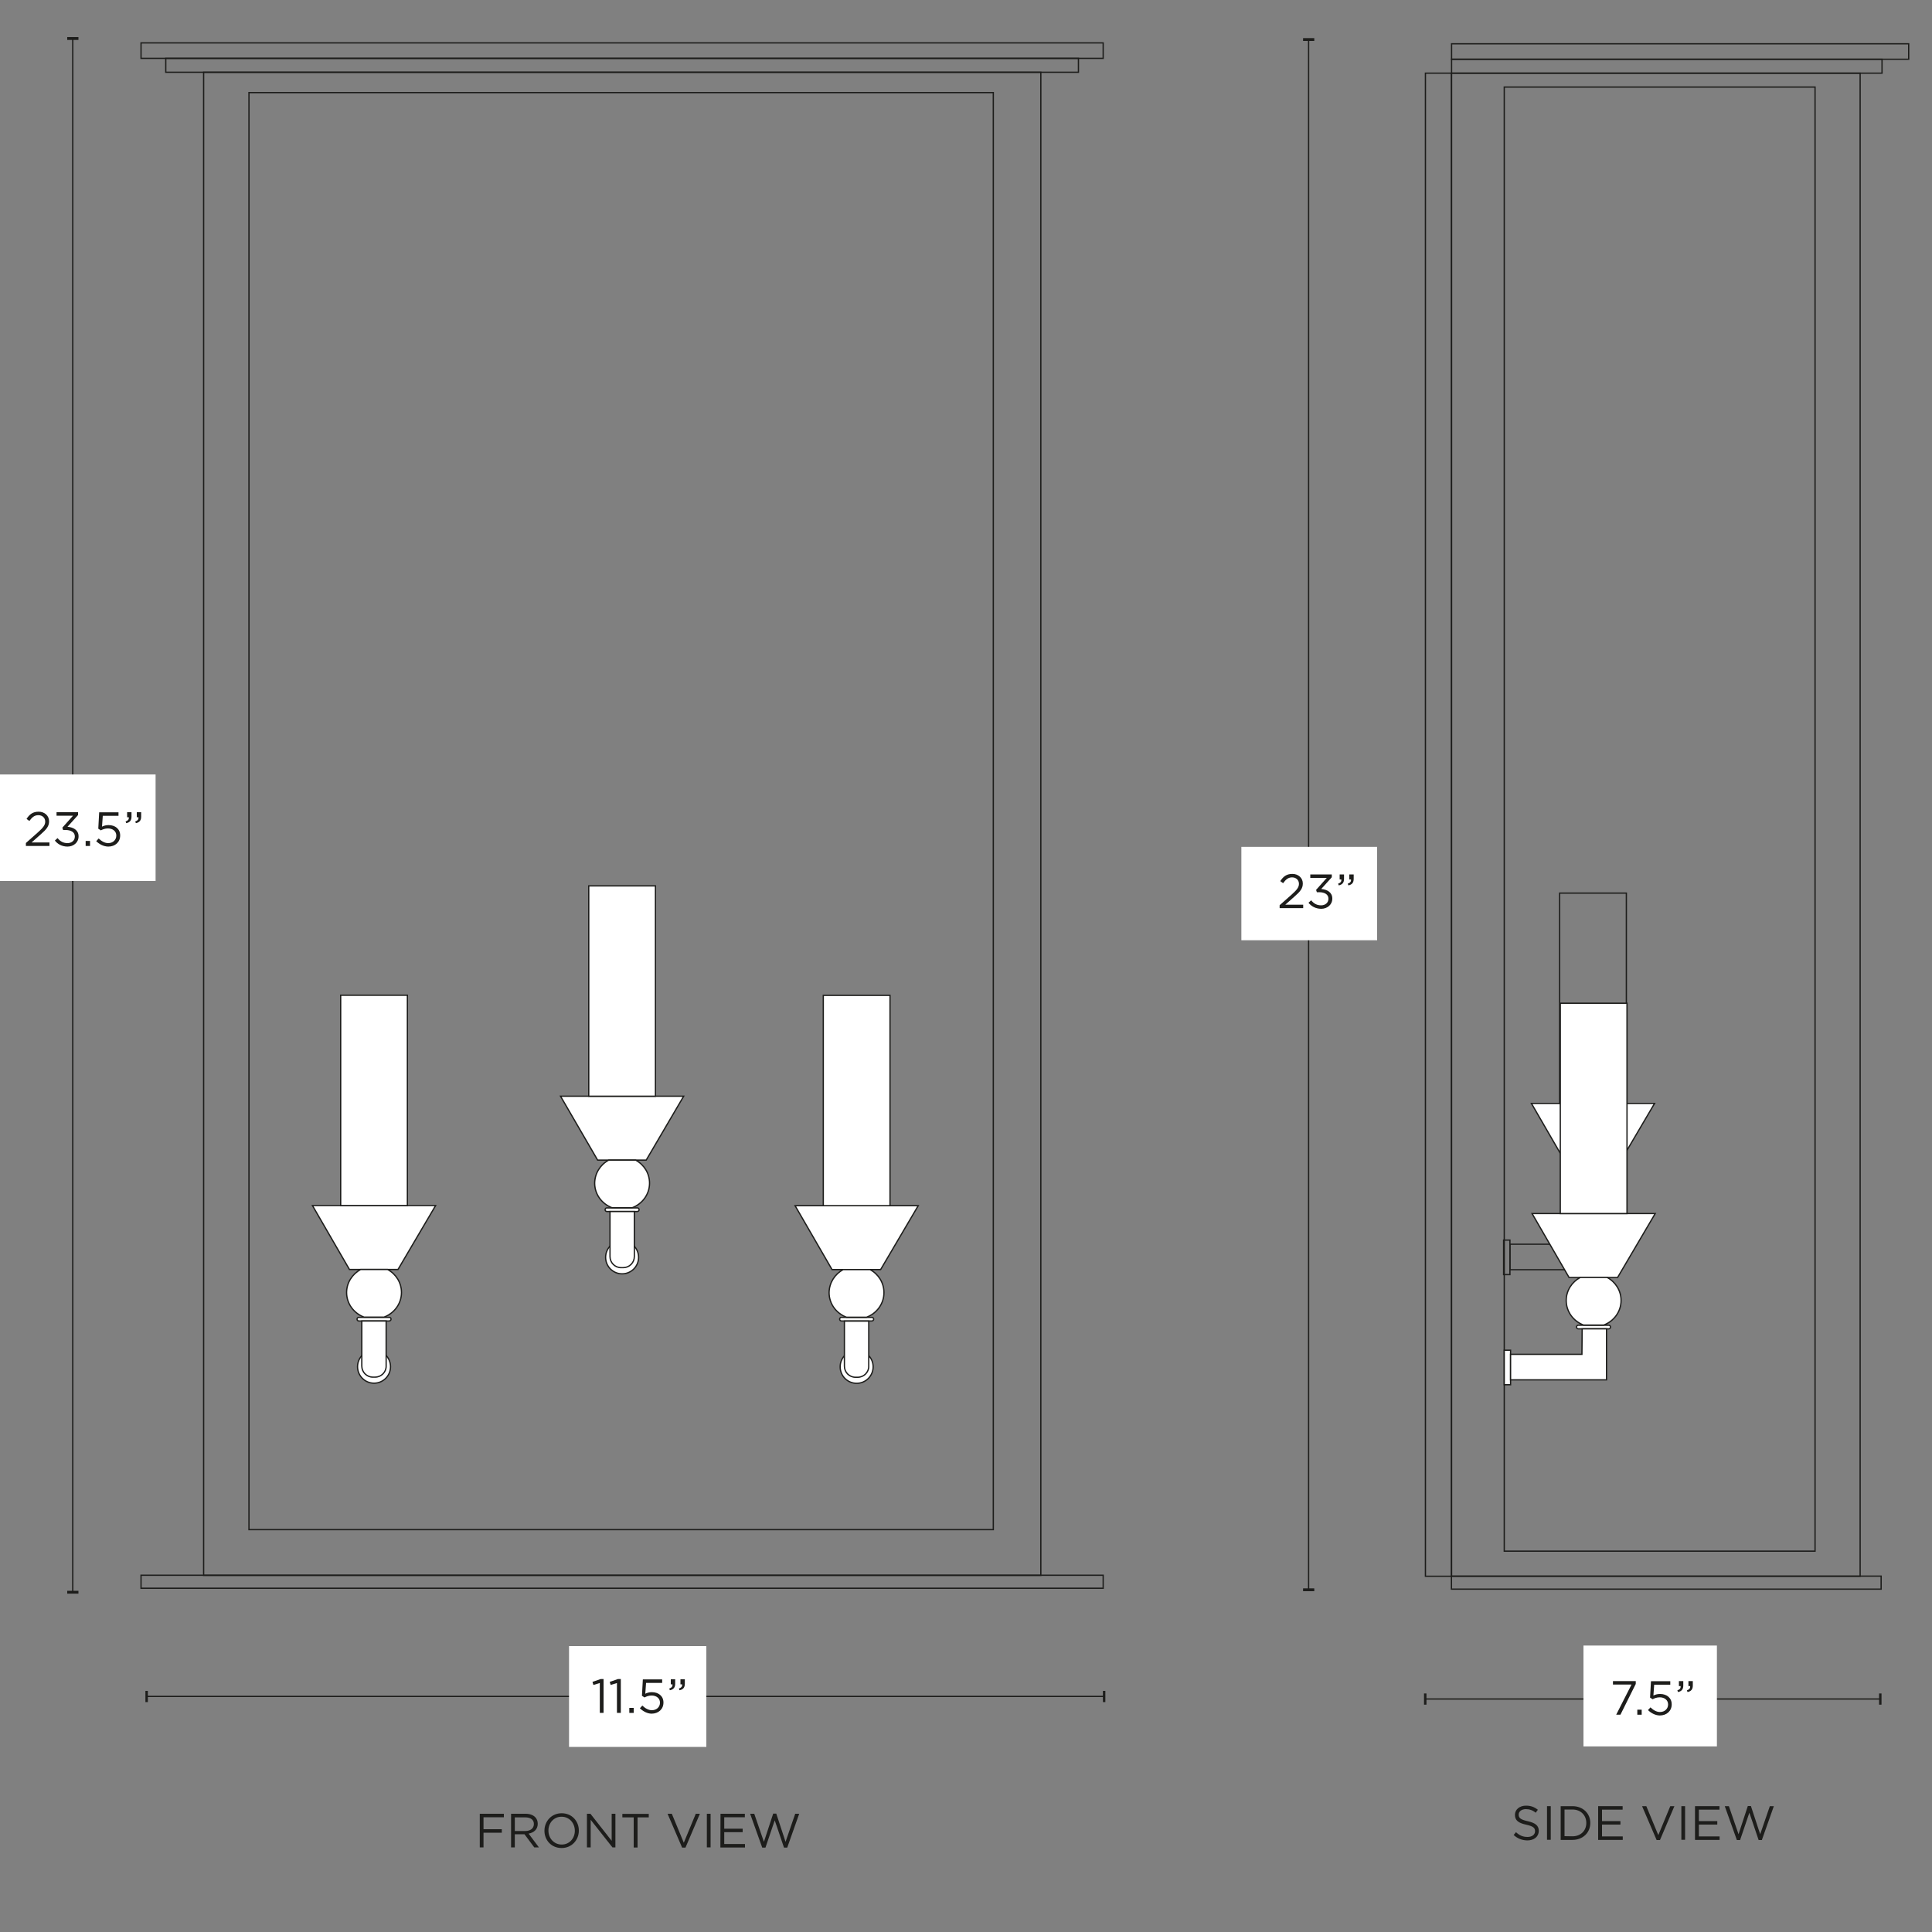 <svg xml:space="preserve" style="enable-background:new 0 0 1500 1500;" viewBox="0 0 1500 1500" height="1500px" width="1500px" y="0px" x="0px" xmlns:xlink="http://www.w3.org/1999/xlink" xmlns="http://www.w3.org/2000/svg" id="Capa_1" version="1.1">
<rect x="0" y="0" width="1500" height="1500" fill="#808080" stroke="none"/>
<style type="text/css">
	.st0{fill:none;stroke:#1D1D1B;stroke-miterlimit:10;}
	.st1{fill:#1D1D1B;}
	.st2{fill:#FFFFFF;}
	.st3{fill:#FFFFFF;stroke:#1D1D1B;stroke-miterlimit:10;}
	.st4{fill:none;}
</style>
<g>
	<line y2="1236.2" x2="56.5" y1="29.9" x1="56.5" class="st0"></line>
	<rect height="2.2" width="8.7" class="st1" y="28.8" x="52.2"></rect>
	<rect height="2.2" width="8.7" class="st1" y="1235.1" x="52.2"></rect>
</g>
<rect height="82.7" width="121.8" class="st2" y="601.3" x="-1"></rect>
<g>
	<path d="M20.1,654.5l9.5-8.4c4-3.6,5.5-5.6,5.5-8.2c0-3.1-2.4-5-5.3-5c-3,0-4.9,1.6-7,4.5l-2.2-1.6
		c2.3-3.5,4.8-5.6,9.4-5.6s8.1,3.1,8.1,7.4v0.1c0,3.8-2,6.2-6.6,10.2l-7,6.2h13.9v2.7H20.1L20.1,654.5L20.1,654.5z" class="st1"></path>
	<path d="M42.6,652.6l2.1-1.9c2,2.5,4.4,3.9,7.7,3.9c3.2,0,5.7-2,5.7-5.1v-0.1c0-3.3-3-5-7.3-5H49l-0.6-1.8l8.3-9.3
		H43.9v-2.7h16.7v2.2l-8.2,9.1c4.6,0.4,8.6,2.6,8.6,7.4v0.1c0,4.7-3.9,7.9-8.7,7.9C47.9,657.2,44.7,655.3,42.6,652.6L42.6,652.6z" class="st1"></path>
	<path d="M66.5,652.9h3.4v3.9h-3.4V652.9z" class="st1"></path>
	<path d="M74.7,653.1l1.9-2.1c2.3,2.2,4.8,3.6,7.4,3.6c3.7,0,6.3-2.5,6.3-5.8v-0.1c0-3.3-2.7-5.5-6.5-5.5
		c-2.2,0-4,0.7-5.5,1.5l-2-1.3l0.7-12.7h15v2.7H79.8l-0.6,8.4c1.5-0.7,3-1.2,5.1-1.2c5.1,0,9,3,9,8v0.1c0,5.1-3.9,8.6-9.3,8.6
		C80.3,657.2,77.1,655.4,74.7,653.1L74.7,653.1z" class="st1"></path>
	<path d="M97.5,637.8c1.9-0.7,2.7-1.6,2.5-3.3h-1.3v-3.9h3.4v3.4c0,3-1.3,4.5-4.1,5.1L97.5,637.8L97.5,637.8z
		 M105,637.8c1.9-0.7,2.7-1.6,2.5-3.3h-1.3v-3.9h3.4v3.4c0,3-1.3,4.5-4.1,5.1L105,637.8L105,637.8z" class="st1"></path>
</g>
<rect height="1167" width="650" class="st0" y="56.1" x="158.1"></rect>
<rect height="1115.7" width="577.9" class="st0" y="71.9" x="193.3"></rect>
<rect height="10.8" width="708.6" class="st0" y="45.3" x="128.7"></rect>
<rect height="12" width="747" class="st0" y="33.3" x="109.5"></rect>
<rect height="10.1" width="747" class="st0" y="1223" x="109.5"></rect>
<g>
	<path d="M372.4,1408.2h18.8v2.7h-15.8v9.3h14.2v2.7h-14.2v11.4h-2.9V1408.2L372.4,1408.2z" class="st1"></path>
	<path d="M396.9,1408.2h11.2c3.2,0,5.8,1,7.4,2.6c1.3,1.3,2,3.1,2,5.1v0.1c0,4.3-3,6.9-7.1,7.6l8,10.7h-3.6l-7.6-10.2
		h-7.5v10.2h-2.9V1408.2z M407.8,1421.6c3.9,0,6.7-2,6.7-5.4v-0.1c0-3.2-2.5-5.1-6.7-5.1h-8.1v10.6L407.8,1421.6L407.8,1421.6z" class="st1"></path>
	<path d="M422.7,1421.4L422.7,1421.4c0-7.3,5.4-13.6,13.4-13.6s13.3,6.2,13.3,13.4v0.1c0,7.2-5.4,13.5-13.4,13.5
		C428,1434.8,422.7,1428.6,422.7,1421.4z M446.3,1421.4L446.3,1421.4c0-6-4.3-10.9-10.3-10.9s-10.2,4.8-10.2,10.7v0.1
		c0,5.9,4.3,10.8,10.3,10.8S446.3,1427.3,446.3,1421.4z" class="st1"></path>
	<path d="M455.6,1408.2h2.8l16.5,21v-21h2.9v26.1h-2.3l-16.9-21.4v21.4h-2.9V1408.2z" class="st1"></path>
	<path d="M492,1411h-8.8v-2.7h20.5v2.7H495v23.4h-3L492,1411L492,1411z" class="st1"></path>
	<path d="M518.3,1408.2h3.3l9.3,22.5l9.3-22.5h3.2l-11.2,26.3h-2.6L518.3,1408.2L518.3,1408.2z" class="st1"></path>
	<path d="M548.8,1408.2h2.9v26.1h-2.9V1408.2z" class="st1"></path>
	<path d="M559.4,1408.2h18.9v2.7h-16v8.9h14.3v2.7h-14.3v9.2h16.1v2.7h-19.1L559.4,1408.2L559.4,1408.2z" class="st1"></path>
	<path d="M582.4,1408.2h3.2l7.5,21.8l7.2-21.9h2.4l7.2,21.9l7.5-21.8h3.1l-9.3,26.3h-2.5l-7.2-21.2l-7.2,21.2h-2.5
		L582.4,1408.2L582.4,1408.2z" class="st1"></path>
</g>
<g>
	<line y2="1317.1" x2="857.2" y1="1317.1" x1="113.9" class="st0"></line>
	<rect height="8.7" width="1.9" class="st1" y="1312.8" x="112.9"></rect>
	<rect height="8.7" width="1.9" class="st1" y="1312.8" x="856.3"></rect>
</g>
<rect height="78.3" width="106.6" class="st2" y="1278" x="441.8"></rect>
<g>
	<path d="M465.6,1306.7l-4.9,1.5l-0.7-2.4l6.4-2.2h2.2v26.3h-2.9V1306.7L465.6,1306.7z" class="st1"></path>
	<path d="M479,1306.7l-4.9,1.5l-0.7-2.4l6.4-2.2h2.2v26.3H479V1306.7L479,1306.7z" class="st1"></path>
	<path d="M488.6,1326h3.4v3.9h-3.4V1326z" class="st1"></path>
	<path d="M496.8,1326.3l1.9-2.1c2.3,2.2,4.8,3.6,7.4,3.6c3.7,0,6.3-2.5,6.3-5.8v-0.1c0-3.3-2.7-5.5-6.5-5.5
		c-2.2,0-4,0.7-5.5,1.5l-2-1.3l0.7-12.7h15v2.7h-12.5l-0.6,8.4c1.5-0.7,3-1.2,5.1-1.2c5.1,0,9,3,9,8v0.1c0,5.1-3.9,8.6-9.3,8.6
		C502.4,1330.4,499.2,1328.6,496.8,1326.3L496.8,1326.3z" class="st1"></path>
	<path d="M519.6,1311c1.9-0.7,2.7-1.6,2.5-3.3h-1.3v-3.9h3.4v3.4c0,3-1.3,4.5-4.1,5.1L519.6,1311L519.6,1311z
		 M527.1,1311c1.9-0.7,2.7-1.6,2.5-3.3h-1.3v-3.9h3.4v3.4c0,3-1.3,4.5-4.1,5.1L527.1,1311L527.1,1311z" class="st1"></path>
</g>
<g>
	<g>
		<rect height="26.8" width="4.9" class="st0" y="962.8" x="1167.4"></rect>
		<path d="M1248.5,946.2h-23.6c-0.8,0-1.4-0.6-1.4-1.4v0c0-0.8,0.6-1.4,1.4-1.4h23.6c0.8,0,1.4,0.6,1.4,1.4v0
			C1249.9,945.6,1249.3,946.2,1248.5,946.2z" class="st0"></path>
		<polygon points="1255.4,906.3 1217.7,906.3 1189,856.7 1284.6,856.7" class="st3"></polygon>
		<path d="M1226.4,906.3h20.9c6.5,3.5,10.8,10.2,10.8,17.9c0,8.7-5.6,16.1-13.5,19.1H1229c-7.9-3-13.5-10.4-13.5-19.1
			C1215.5,916.5,1219.9,909.8,1226.4,906.3L1226.4,906.3z" class="st3"></path>
		<rect height="163.3" width="51.8" class="st0" y="693.4" x="1210.9"></rect>
		<polygon points="1246.8,946.2 1246.8,985.8 1172.3,985.8 1172.3,966 1227.7,966 1227.9,946.2" class="st0"></polygon>
	</g>
	<g>
		<path d="M1175.2,1424.7l1.8-2.2c2.7,2.5,5.3,3.7,9,3.7c3.6,0,5.8-1.9,5.8-4.4v-0.1c0-2.4-1.3-3.8-6.8-5
			c-6-1.3-8.8-3.3-8.8-7.6v-0.1c0-4.1,3.6-7.1,8.6-7.1c3.8,0,6.5,1.1,9.2,3.2l-1.7,2.3c-2.4-2-4.9-2.8-7.6-2.8
			c-3.4,0-5.6,1.9-5.6,4.2v0.1c0,2.5,1.3,3.8,7.1,5.1c5.8,1.3,8.5,3.4,8.5,7.4v0.1c0,4.5-3.7,7.4-8.9,7.4
			C1181.7,1428.8,1178.3,1427.5,1175.2,1424.7L1175.2,1424.7z" class="st1"></path>
		<path d="M1201.1,1402.3h2.9v26.1h-2.9V1402.3z" class="st1"></path>
		<path d="M1211.7,1402.3h9.1c8.2,0,13.9,5.6,13.9,13v0.1c0,7.4-5.7,13.1-13.9,13.1h-9.1V1402.3L1211.7,1402.3z
			 M1220.8,1425.7c6.6,0,10.8-4.5,10.8-10.3v-0.1c0-5.8-4.2-10.4-10.8-10.4h-6.1v20.7L1220.8,1425.7L1220.8,1425.7z" class="st1"></path>
		<path d="M1240.9,1402.3h18.9v2.7h-16v8.9h14.3v2.7h-14.3v9.2h16.1v2.7h-19.1V1402.3L1240.9,1402.3z" class="st1"></path>
		<path d="M1274.9,1402.3h3.3l9.3,22.5l9.3-22.5h3.2l-11.2,26.3h-2.6L1274.9,1402.3L1274.9,1402.3z" class="st1"></path>
		<path d="M1305.4,1402.3h2.9v26.1h-2.9V1402.3z" class="st1"></path>
		<path d="M1316.1,1402.3h18.9v2.7h-16v8.9h14.3v2.7H1319v9.2h16.1v2.7h-19.1V1402.3L1316.1,1402.3z" class="st1"></path>
		<path d="M1339.1,1402.3h3.2l7.5,21.8l7.2-21.9h2.4l7.2,21.9l7.5-21.8h3.1l-9.3,26.3h-2.5l-7.2-21.2l-7.2,21.2h-2.5
			L1339.1,1402.3L1339.1,1402.3z" class="st1"></path>
	</g>
	<g>
		<line y2="1319.1" x2="1459.8" y1="1319.1" x1="1106.6" class="st0"></line>
		<rect height="8.7" width="1.9" class="st1" y="1314.8" x="1105.6"></rect>
		<rect height="8.7" width="1.9" class="st1" y="1314.8" x="1458.9"></rect>
	</g>
	<rect height="78.3" width="103.6" class="st2" y="1277.6" x="1229.4"></rect>
	<g>
		<path d="M1266.7,1307.9h-14.4v-2.7h17.7v2.2l-11.9,23.9h-3.3L1266.7,1307.9L1266.7,1307.9z" class="st1"></path>
		<path d="M1271.2,1327.4h3.4v3.9h-3.4V1327.4z" class="st1"></path>
		<path d="M1279.5,1327.7l1.9-2.1c2.3,2.2,4.8,3.6,7.4,3.6c3.7,0,6.3-2.5,6.3-5.8v-0.1c0-3.3-2.7-5.5-6.5-5.5
			c-2.2,0-4,0.7-5.5,1.5l-2-1.3l0.7-12.7h15v2.7h-12.5l-0.6,8.4c1.5-0.7,3-1.2,5.2-1.2c5.1,0,9,3,9,8v0.1c0,5.1-3.9,8.6-9.3,8.6
			C1285.1,1331.8,1281.8,1330,1279.5,1327.7L1279.5,1327.7z" class="st1"></path>
		<path d="M1302.3,1312.4c1.9-0.7,2.7-1.6,2.5-3.3h-1.3v-3.9h3.4v3.4c0,3-1.3,4.5-4.1,5.1L1302.3,1312.4L1302.3,1312.4z
			 M1309.7,1312.4c1.9-0.7,2.7-1.6,2.5-3.3h-1.3v-3.9h3.4v3.4c0,3-1.3,4.5-4.1,5.1L1309.7,1312.4L1309.7,1312.4z" class="st1"></path>
	</g>
	<rect height="1167" width="317.2" class="st0" y="56.8" x="1127"></rect>
	<rect height="1136.7" width="241.3" class="st0" y="67.6" x="1167.9"></rect>
	<rect height="10.8" width="334.2" class="st0" y="46" x="1127"></rect>
	<rect height="12" width="354.9" class="st0" y="34" x="1127"></rect>
	<rect height="10.1" width="333.6" class="st0" y="1223.7" x="1126.9"></rect>
	<g>
		<rect height="26.8" width="4.9" class="st3" y="1048.3" x="1167.9"></rect>
		<path d="M1249,1031.7h-23.6c-0.8,0-1.4-0.6-1.4-1.4v0c0-0.8,0.6-1.4,1.4-1.4h23.6c0.8,0,1.4,0.6,1.4,1.4v0
			C1250.4,1031.1,1249.8,1031.7,1249,1031.7z" class="st3"></path>
		<polygon points="1255.9,991.8 1218.2,991.8 1189.5,942.2 1285.1,942.2" class="st3"></polygon>
		<path d="M1226.9,991.8h20.9c6.5,3.5,10.8,10.2,10.8,17.9c0,8.7-5.6,16.1-13.5,19.1h-15.6c-7.9-3-13.5-10.4-13.5-19.1
			C1216,1002,1220.4,995.3,1226.9,991.8L1226.9,991.8z" class="st3"></path>
		<rect height="163.3" width="51.8" class="st3" y="778.9" x="1211.4"></rect>
		<polygon points="1247.3,1031.7 1247.3,1071.3 1172.8,1071.3 1172.8,1051.5 1228.2,1051.5 1228.4,1031.7" class="st3"></polygon>
	</g>
	<rect height="1167" width="20.2" class="st0" y="56.8" x="1106.7"></rect>
	<g>
		<g>
			<line y2="1234.3" x2="1016" y1="30.7" x1="1016" class="st0"></line>
			<rect height="2.2" width="8.7" class="st1" y="29.6" x="1011.7"></rect>
			<rect height="2.2" width="8.7" class="st1" y="1233.2" x="1011.7"></rect>
		</g>
	</g>
	<rect height="72.5" width="105.4" class="st2" y="657.5" x="963.8"></rect>
	<g>
		<path d="M993.5,702.8l9.5-8.4c4-3.6,5.5-5.6,5.5-8.2c0-3.1-2.4-5-5.3-5c-3,0-4.9,1.6-7,4.5l-2.2-1.6
			c2.3-3.5,4.8-5.6,9.4-5.6s8.1,3.1,8.1,7.4v0.1c0,3.8-2,6.2-6.6,10.2l-7,6.2h13.9v2.7h-18.3L993.5,702.8L993.5,702.8z" class="st1"></path>
		<path d="M1015.9,700.9l2.1-1.9c2,2.5,4.4,3.9,7.7,3.9c3.2,0,5.7-2,5.7-5.1v-0.1c0-3.3-3-5-7.3-5h-1.7l-0.6-1.8
			l8.3-9.3h-12.8v-2.7h16.7v2.2l-8.2,9.1c4.6,0.4,8.6,2.6,8.6,7.4v0.1c0,4.7-3.9,7.9-8.7,7.9
			C1021.3,705.5,1018.1,703.6,1015.9,700.9L1015.9,700.9z" class="st1"></path>
		<path d="M1038.9,686.1c1.9-0.7,2.7-1.6,2.5-3.3h-1.3v-3.9h3.4v3.4c0,3-1.3,4.5-4.1,5.1L1038.9,686.1L1038.9,686.1z
			 M1046.4,686.1c1.9-0.7,2.7-1.6,2.5-3.3h-1.3v-3.9h3.4v3.4c0,3-1.3,4.5-4.1,5.1L1046.4,686.1L1046.4,686.1z" class="st1"></path>
	</g>
</g>
<g>
	<circle r="12.8" cy="1061.2" cx="665.1" class="st3"></circle>
	<path d="M676.9,1025.6h-23.6c-0.8,0-1.4-0.6-1.4-1.4v0c0-0.8,0.6-1.4,1.4-1.4h23.6c0.8,0,1.4,0.6,1.4,1.4v0
		C678.3,1025,677.7,1025.6,676.9,1025.6z" class="st3"></path>
	<polygon points="683.7,985.7 646,985.7 617.3,936.1 712.9,936.1" class="st3"></polygon>
	<path d="M654.6,985.7h20.9c6.5,3.5,10.8,10.2,10.8,17.9c0,8.7-5.6,16.1-13.5,19.1h-15.6c-7.9-3-13.5-10.4-13.5-19.1
		C643.8,995.9,648.2,989.2,654.6,985.7L654.6,985.7z" class="st3"></path>
	<rect height="163.3" width="51.8" class="st3" y="772.8" x="639.2"></rect>
	<path d="M665.9,1069.3h-1.7c-4.8,0-8.6-3.9-8.6-8.6v-35h18.9v35C674.6,1065.4,670.7,1069.3,665.9,1069.3z" class="st3"></path>
</g>
<g>
	<circle r="12.8" cy="976.2" cx="483" class="st3"></circle>
	<path d="M494.8,940.6h-23.6c-0.8,0-1.4-0.6-1.4-1.4v0c0-0.8,0.6-1.4,1.4-1.4h23.6c0.8,0,1.4,0.6,1.4,1.4v0
		C496.2,939.9,495.6,940.6,494.8,940.6z" class="st3"></path>
	<polygon points="501.7,900.7 464,900.7 435.2,851.1 530.8,851.1" class="st3"></polygon>
	<path d="M472.6,900.7h20.9c6.5,3.5,10.8,10.2,10.8,17.9c0,8.7-5.6,16.1-13.5,19.1h-15.6c-7.9-3-13.5-10.4-13.5-19.1
		C461.8,910.9,466.1,904.2,472.6,900.7L472.6,900.7z" class="st3"></path>
	<rect height="163.3" width="51.8" class="st3" y="687.8" x="457.1"></rect>
	<path d="M483.9,984.2h-1.7c-4.8,0-8.6-3.9-8.6-8.6v-35h18.9v35C492.5,980.4,488.6,984.2,483.9,984.2z" class="st3"></path>
</g>
<g>
	<circle r="12.8" cy="1061.1" cx="290.4" class="st3"></circle>
	<path d="M302.2,1025.6h-23.6c-0.8,0-1.4-0.6-1.4-1.4v0c0-0.8,0.6-1.4,1.4-1.4h23.6c0.8,0,1.4,0.6,1.4,1.4v0
		C303.6,1024.9,303,1025.6,302.2,1025.6z" class="st3"></path>
	<polygon points="309,985.6 271.3,985.6 242.6,936 338.2,936" class="st3"></polygon>
	<path d="M280,985.6h20.9c6.5,3.5,10.8,10.2,10.8,17.9c0,8.7-5.6,16.1-13.5,19.1h-15.6c-7.9-3-13.5-10.4-13.5-19.1
		C269.1,995.9,273.5,989.2,280,985.6L280,985.6z" class="st3"></path>
	<rect height="163.3" width="51.8" class="st3" y="772.7" x="264.5"></rect>
	<path d="M291.2,1069.2h-1.7c-4.8,0-8.6-3.9-8.6-8.6v-35h18.9v35C299.9,1065.3,296,1069.2,291.2,1069.2z" class="st3"></path>
</g>
</svg>
